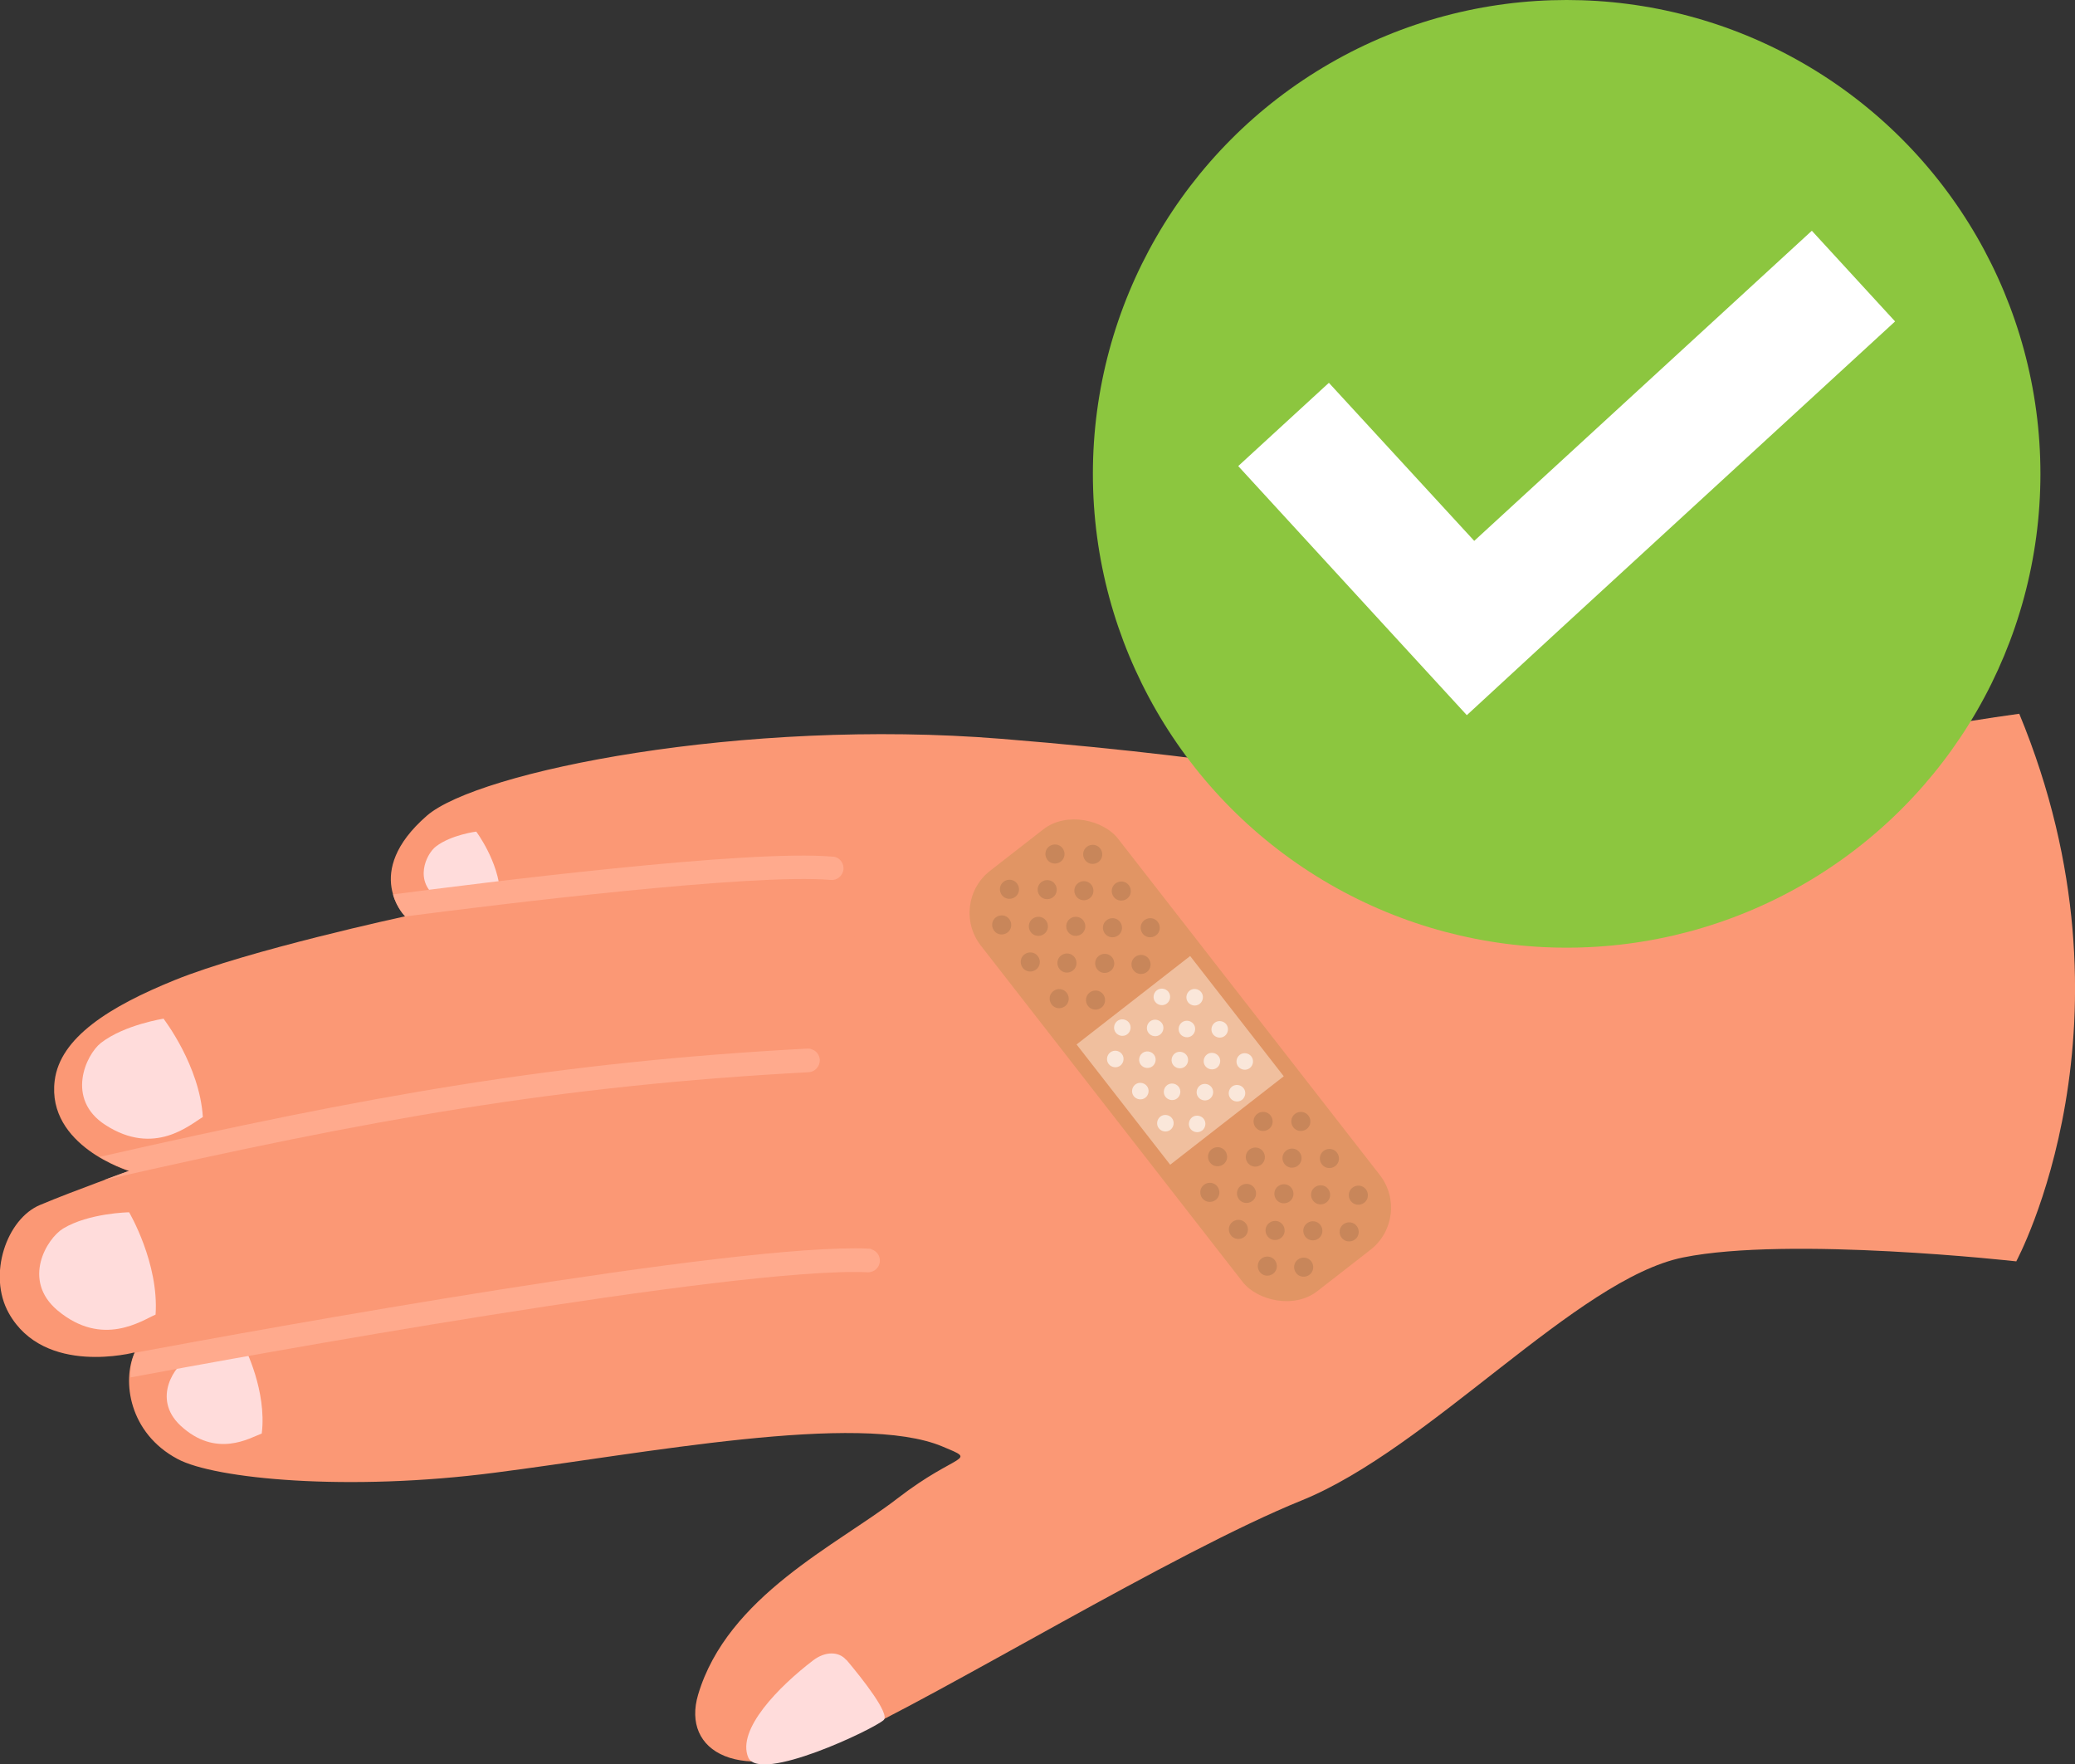 <svg xmlns="http://www.w3.org/2000/svg" id="Layer_2" data-name="Layer 2" viewBox="0 0 58.82 50"><rect x="0" y="0" width="58.82" height="50" fill="#333333" stroke="none"/><defs><style> .cls-1 { fill: #e19564; } .cls-2 { fill: #8cc63f; } .cls-3 { fill: #fae7da; } .cls-4 { fill: #fff; } .cls-5 { fill: none; } .cls-6 { fill: #f0bf9e; } .cls-7 { fill: #c8865a; } .cls-8 { fill: #ffdcdb; } .cls-9 { fill: #fb9875; } .cls-10 { fill: #ffaa8d; } </style></defs><g id="Layer_1-2" data-name="Layer 1"><g><g><g><path class="cls-9" d="M57.15,35.75s-6.43-.72-9.44-.11c-3.01.61-7.18,5.42-10.82,6.89-3.63,1.47-10.2,5.5-13.07,6.8-2.88,1.3-4.51.31-4.03-1.3.83-2.79,3.94-4.24,5.65-5.56,1.71-1.32,2.31-1.04,1.28-1.47-2.37-1-8.53.21-12.69.74-4.15.54-7.95.18-9-.39-1.37-.73-1.58-2.21-1.21-3.02,0,0-2.56.69-3.57-1.11-.61-1.09-.06-2.68.89-3.07.95-.4,2.52-.96,2.52-.96,0,0-2.34-.71-2.11-2.56.15-1.22,1.55-2.1,3.4-2.85,2.09-.85,6.54-1.81,6.54-1.81,0,0-1.25-1.23.61-2.85,1.45-1.26,8.97-2.77,16.28-2.18,7.3.59,10.91,1.4,13.56,1.9,2.65.5,7.91-1.59,15.3-2.61,3.61,8.72-.09,15.53-.09,15.53Z"></path><path class="cls-8" d="M3.66,34.36s.85,1.44.75,2.9c-.38.16-1.5.95-2.78-.12-1.02-.86-.3-2.04.16-2.32.73-.44,1.86-.46,1.86-.46Z"></path><path class="cls-8" d="M4.64,28.88s1.02,1.32,1.11,2.78c-.36.21-1.37,1.13-2.77.22-1.12-.73-.55-1.98-.12-2.32.67-.52,1.79-.69,1.79-.69Z"></path><path class="cls-8" d="M6.93,38.18s.64,1.24.49,2.45c-.33.12-1.29.72-2.31-.23-.81-.77-.15-1.71.25-1.92.63-.33,1.57-.3,1.57-.3Z"></path><path class="cls-8" d="M13.5,23.57s.64.85.68,1.77c-.23.13-.88.71-1.76.12-.71-.47-.34-1.26-.06-1.47.43-.33,1.14-.42,1.14-.42Z"></path><path class="cls-9" d="M3.83,38.34s0,0,0,0c-.02,0-.05,0-.07.01.04-.01.07-.02.07-.02Z"></path><path class="cls-10" d="M23.68,24.29c.15.05.24.19.23.35-.02.18-.18.32-.36.3-2.25-.19-9.41.69-12.1,1.04.03,0,.04,0,.04,0,0,0-.24-.23-.35-.63,2.53-.33,10.05-1.28,12.46-1.07.03,0,.05,0,.07.01Z"></path><path class="cls-10" d="M23.01,29.74c.13.04.22.16.23.3,0,.18-.13.34-.32.35-7.09.38-12.41,1.33-19.99,3.06.43-.16.74-.27.74-.27,0,0-.4-.12-.85-.39,7.6-1.73,12.95-2.69,20.07-3.07.04,0,.08,0,.12.02Z"></path><path class="cls-10" d="M3.83,38.34c3.54-.66,17.05-3.12,20.79-2.95.03,0,.06,0,.09.02.14.05.24.18.23.33,0,.18-.16.33-.35.32-3.72-.17-17.84,2.41-20.89,2.98-.01-.25.03-.49.12-.7Z"></path><path class="cls-9" d="M3.47,38.41c.09-.02.18-.03.29-.05-.06.01-.16.03-.29.05Z"></path><path class="cls-8" d="M23.99,47.04c.48.57,1.24,1.54,1.06,1.71-.28.26-3.52,1.8-3.84,1.06-.33-.79.87-2.01,1.84-2.75.34-.26.73-.26.94-.01Z"></path><path class="cls-5" d="M40.48,23.63s0-.03-.01-.07c-.02-.03-.04-.06-.06-.08.05.1.07.15.07.15Z"></path><path class="cls-9" d="M26.3,30.7s.09,0,.14,0c.14-.05.25-.21.17-.34-.88-1.52-1.96-3.02-2.45-3.94-.04.38-.04.54-.04.54,0,0-.1-.21-.39-.43.41.77,1.55,2.44,2.37,4,.05.09.11.16.2.18Z"></path><path class="cls-9" d="M31.52,29.2s.09,0,.14,0c.14-.05.23-.2.17-.34-.63-1.47-2.11-4.14-2.83-5.51-.09.22-.16.42-.16.42-.09-.05-.16-.02-.25-.06.65,1.22,2.11,3.86,2.73,5.31.04.09.11.16.2.18Z"></path><path class="cls-9" d="M39.73,22.45c.11.17.35.53.68,1.02-.09-.19-.29-.54-.68-1.02Z"></path></g><g><rect class="cls-1" x="30.99" y="22.5" width="4.93" height="15.1" rx="1.51" ry="1.51" transform="translate(-11.4 26.89) rotate(-37.9)"></rect><rect class="cls-6" x="31.41" y="27.89" width="4.08" height="4.32" transform="translate(-11.4 26.89) rotate(-37.9)"></rect><g><g><path class="cls-3" d="M32.89,31.65c.1-.08.25-.06.33.04.08.1.06.25-.04.33-.1.08-.25.06-.33-.04-.08-.1-.06-.25.04-.33Z"></path><path class="cls-3" d="M32.18,30.74c.1-.08.25-.06.33.04.08.1.06.25-.04.33s-.25.06-.33-.04c-.08-.1-.06-.25.04-.33Z"></path><path class="cls-3" d="M31.47,29.83c.1-.08.25-.06.33.04.08.1.06.25-.04.33-.1.08-.25.06-.33-.04-.08-.1-.06-.25.04-.33Z"></path></g><g><path class="cls-3" d="M33.79,31.67c.1-.08.25-.06.33.04.08.1.06.25-.04.33-.1.08-.25.06-.33-.04-.08-.1-.06-.25.04-.33Z"></path><path class="cls-3" d="M33.08,30.76c.1-.08.25-.06.33.04.08.1.06.25-.04.33-.1.08-.25.06-.33-.04-.08-.1-.06-.25.04-.33Z"></path><path class="cls-3" d="M32.38,29.85c.1-.08.25-.06.33.04.08.1.06.25-.04.33-.1.08-.25.06-.33-.04-.08-.1-.06-.25.04-.33Z"></path><path class="cls-3" d="M31.67,28.94c.1-.08.25-.06.33.04.08.1.06.25-.04.33-.1.08-.25.06-.33-.04-.08-.1-.06-.25.04-.33Z"></path></g><g><path class="cls-3" d="M34.01,30.77c.1-.08.25-.06.33.04.08.1.06.25-.04.33-.1.08-.25.06-.33-.04-.08-.1-.06-.25.04-.33Z"></path><path class="cls-3" d="M33.3,29.86c.1-.08.25-.06.33.04.08.1.06.25-.04.33-.1.08-.25.06-.33-.04-.08-.1-.06-.25.04-.33Z"></path><path class="cls-3" d="M32.6,28.95c.1-.08.25-.06.33.04.08.1.06.25-.04.33-.1.08-.25.06-.33-.04-.08-.1-.06-.25.04-.33Z"></path></g><g><path class="cls-3" d="M34.92,30.8c.1-.08.25-.06.33.04.08.1.06.25-.04.33-.1.08-.25.06-.33-.04-.08-.1-.06-.25.04-.33Z"></path><path class="cls-3" d="M34.21,29.89c.1-.08.25-.06.33.04.08.1.06.25-.04.33-.1.08-.25.06-.33-.04-.08-.1-.06-.25.04-.33Z"></path><path class="cls-3" d="M33.5,28.98c.1-.08.25-.06.33.04.08.1.06.25-.04.33-.1.08-.25.06-.33-.04-.08-.1-.06-.25.04-.33Z"></path><path class="cls-3" d="M32.79,28.07c.1-.08.25-.06.33.04.08.1.06.25-.04.33-.1.08-.25.06-.33-.04-.08-.1-.06-.25.04-.33Z"></path></g><g><path class="cls-3" d="M35.14,29.9c.1-.08.25-.06.33.04.08.1.06.25-.04.33-.1.08-.25.06-.33-.04-.08-.1-.06-.25.04-.33Z"></path><path class="cls-3" d="M34.43,28.99c.1-.08.25-.06.33.04.08.1.06.25-.04.33-.1.08-.25.06-.33-.04-.08-.1-.06-.25.04-.33Z"></path><path class="cls-3" d="M33.72,28.08c.1-.08.25-.06.33.04.08.1.06.25-.04.33-.1.08-.25.06-.33-.04-.08-.1-.06-.25.04-.33Z"></path></g></g><g><g><g><path class="cls-7" d="M29.86,28.09c.12-.09.29-.07.38.05.09.12.07.29-.05.38-.12.09-.29.07-.38-.05-.09-.12-.07-.29.05-.38Z"></path><path class="cls-7" d="M29.04,27.05c.12-.09.29-.07.38.05.09.12.07.29-.05.38-.12.09-.29.07-.38-.05-.09-.12-.07-.29.05-.38Z"></path><path class="cls-7" d="M28.23,26c.12-.09.29-.07.38.05.09.12.07.29-.05.38-.12.09-.29.07-.38-.05-.09-.12-.07-.29.05-.38Z"></path></g><g><path class="cls-7" d="M30.89,28.13c.12-.09.29-.07.38.05.09.12.07.29-.05.38-.12.09-.29.07-.38-.05-.09-.12-.07-.29.05-.38Z"></path><path class="cls-7" d="M30.08,27.08c.12-.09.29-.07.38.05.09.12.07.29-.05.38-.12.09-.29.07-.38-.05-.09-.12-.07-.29.05-.38Z"></path><path class="cls-7" d="M29.27,26.04c.12-.09.29-.07.38.05.09.12.07.29-.05.38-.12.09-.29.07-.38-.05-.09-.12-.07-.29.05-.38Z"></path><path class="cls-7" d="M28.45,24.99c.12-.09.29-.07.38.05.09.12.07.29-.05.38-.12.09-.29.07-.38-.05-.09-.12-.07-.29.05-.38Z"></path></g><g><path class="cls-7" d="M31.15,27.09c.12-.09.29-.07.38.05.09.12.07.29-.05.38-.12.09-.29.07-.38-.05-.09-.12-.07-.29.05-.38Z"></path><path class="cls-7" d="M30.33,26.04c.12-.09.29-.07.38.05s.07.29-.05.38c-.12.09-.29.07-.38-.05-.09-.12-.07-.29.05-.38Z"></path><path class="cls-7" d="M29.52,25c.12-.09.29-.07.38.05s.07.29-.05.38c-.12.09-.29.07-.38-.05-.09-.12-.07-.29.05-.38Z"></path></g><g><path class="cls-7" d="M32.18,27.12c.12-.09.29-.07.38.05.09.12.07.29-.05.38-.12.09-.29.07-.38-.05-.09-.12-.07-.29.05-.38Z"></path><path class="cls-7" d="M31.37,26.08c.12-.09.29-.07.38.05.09.12.07.29-.05.38-.12.09-.29.07-.38-.05-.09-.12-.07-.29.05-.38Z"></path><path class="cls-7" d="M30.56,25.03c.12-.09.29-.07.38.05.09.12.07.29-.05.38-.12.09-.29.07-.38-.05-.09-.12-.07-.29.05-.38Z"></path><path class="cls-7" d="M29.74,23.99c.12-.09.29-.07.38.05.09.12.07.29-.05.38-.12.09-.29.07-.38-.05-.09-.12-.07-.29.05-.38Z"></path></g><g><path class="cls-7" d="M32.44,26.08c.12-.09.29-.07.38.05.09.12.07.29-.05.38-.12.09-.29.07-.38-.05-.09-.12-.07-.29.05-.38Z"></path><path class="cls-7" d="M31.62,25.04c.12-.09.29-.07.38.05.09.12.07.29-.05.38-.12.09-.29.07-.38-.05-.09-.12-.07-.29.05-.38Z"></path><path class="cls-7" d="M30.81,24c.12-.09.29-.07.38.05.09.12.07.29-.05.38-.12.09-.29.07-.38-.05-.09-.12-.07-.29.05-.38Z"></path></g></g><g><g><path class="cls-7" d="M35.76,35.67c.12-.09.29-.07.38.05.09.12.07.29-.05.38-.12.09-.29.07-.38-.05s-.07-.29.05-.38Z"></path><path class="cls-7" d="M34.94,34.63c.12-.09.29-.07.38.05.09.12.07.29-.05.38-.12.09-.29.07-.38-.05-.09-.12-.07-.29.05-.38Z"></path><path class="cls-7" d="M34.13,33.58c.12-.09.29-.07.38.05.09.12.07.29-.05.38-.12.09-.29.07-.38-.05-.09-.12-.07-.29.05-.38Z"></path></g><g><path class="cls-7" d="M36.79,35.7c.12-.09.29-.07.38.05.09.12.07.29-.05.38-.12.09-.29.07-.38-.05-.09-.12-.07-.29.05-.38Z"></path><path class="cls-7" d="M35.98,34.66c.12-.09.29-.07.38.05.09.12.07.29-.05.38-.12.09-.29.07-.38-.05-.09-.12-.07-.29.05-.38Z"></path><path class="cls-7" d="M35.17,33.61c.12-.09.29-.07.38.05.09.12.07.29-.05.38-.12.09-.29.07-.38-.05-.09-.12-.07-.29.05-.38Z"></path><path class="cls-7" d="M34.35,32.57c.12-.09.29-.07.38.05.09.12.07.29-.05.38-.12.09-.29.07-.38-.05-.09-.12-.07-.29.05-.38Z"></path></g><g><path class="cls-7" d="M37.05,34.67c.12-.09.29-.07.38.05.09.12.07.29-.05.38s-.29.07-.38-.05c-.09-.12-.07-.29.05-.38Z"></path><path class="cls-7" d="M36.23,33.62c.12-.09.29-.07.38.05.09.12.07.29-.05.38-.12.09-.29.07-.38-.05-.09-.12-.07-.29.05-.38Z"></path><path class="cls-7" d="M35.42,32.58c.12-.09.29-.07.38.05.09.12.07.29-.05.38-.12.09-.29.07-.38-.05-.09-.12-.07-.29.05-.38Z"></path></g><g><path class="cls-7" d="M38.08,34.7c.12-.09.29-.07.38.05.09.12.07.29-.05.38-.12.09-.29.07-.38-.05-.09-.12-.07-.29.05-.38Z"></path><path class="cls-7" d="M37.27,33.65c.12-.09.29-.07.38.05.09.12.07.29-.05.38-.12.09-.29.07-.38-.05-.09-.12-.07-.29.05-.38Z"></path><path class="cls-7" d="M36.46,32.61c.12-.09.29-.07.38.05.09.12.07.29-.05.38s-.29.07-.38-.05c-.09-.12-.07-.29.05-.38Z"></path><path class="cls-7" d="M35.64,31.57c.12-.09.29-.07.38.05.09.12.07.29-.05.38s-.29.07-.38-.05c-.09-.12-.07-.29.05-.38Z"></path></g><g><path class="cls-7" d="M38.34,33.66c.12-.09.29-.07.38.05.09.12.07.29-.05.38-.12.09-.29.07-.38-.05-.09-.12-.07-.29.05-.38Z"></path><path class="cls-7" d="M37.52,32.62c.12-.09.29-.07.38.05.09.12.07.29-.05.38-.12.09-.29.07-.38-.05-.09-.12-.07-.29.05-.38Z"></path><path class="cls-7" d="M36.71,31.57c.12-.09.29-.07.38.05.09.12.07.29-.05.38-.12.09-.29.07-.38-.05-.09-.12-.07-.29.05-.38Z"></path></g></g></g></g></g><g><circle class="cls-2" cx="44.41" cy="13.43" r="13.43"></circle><polygon class="cls-4" points="41.79 15.33 37.67 10.85 35.1 13.21 39.22 17.7 41.58 20.27 44.15 17.9 53.72 9.11 51.36 6.54 41.79 15.33"></polygon></g></g></g></svg>